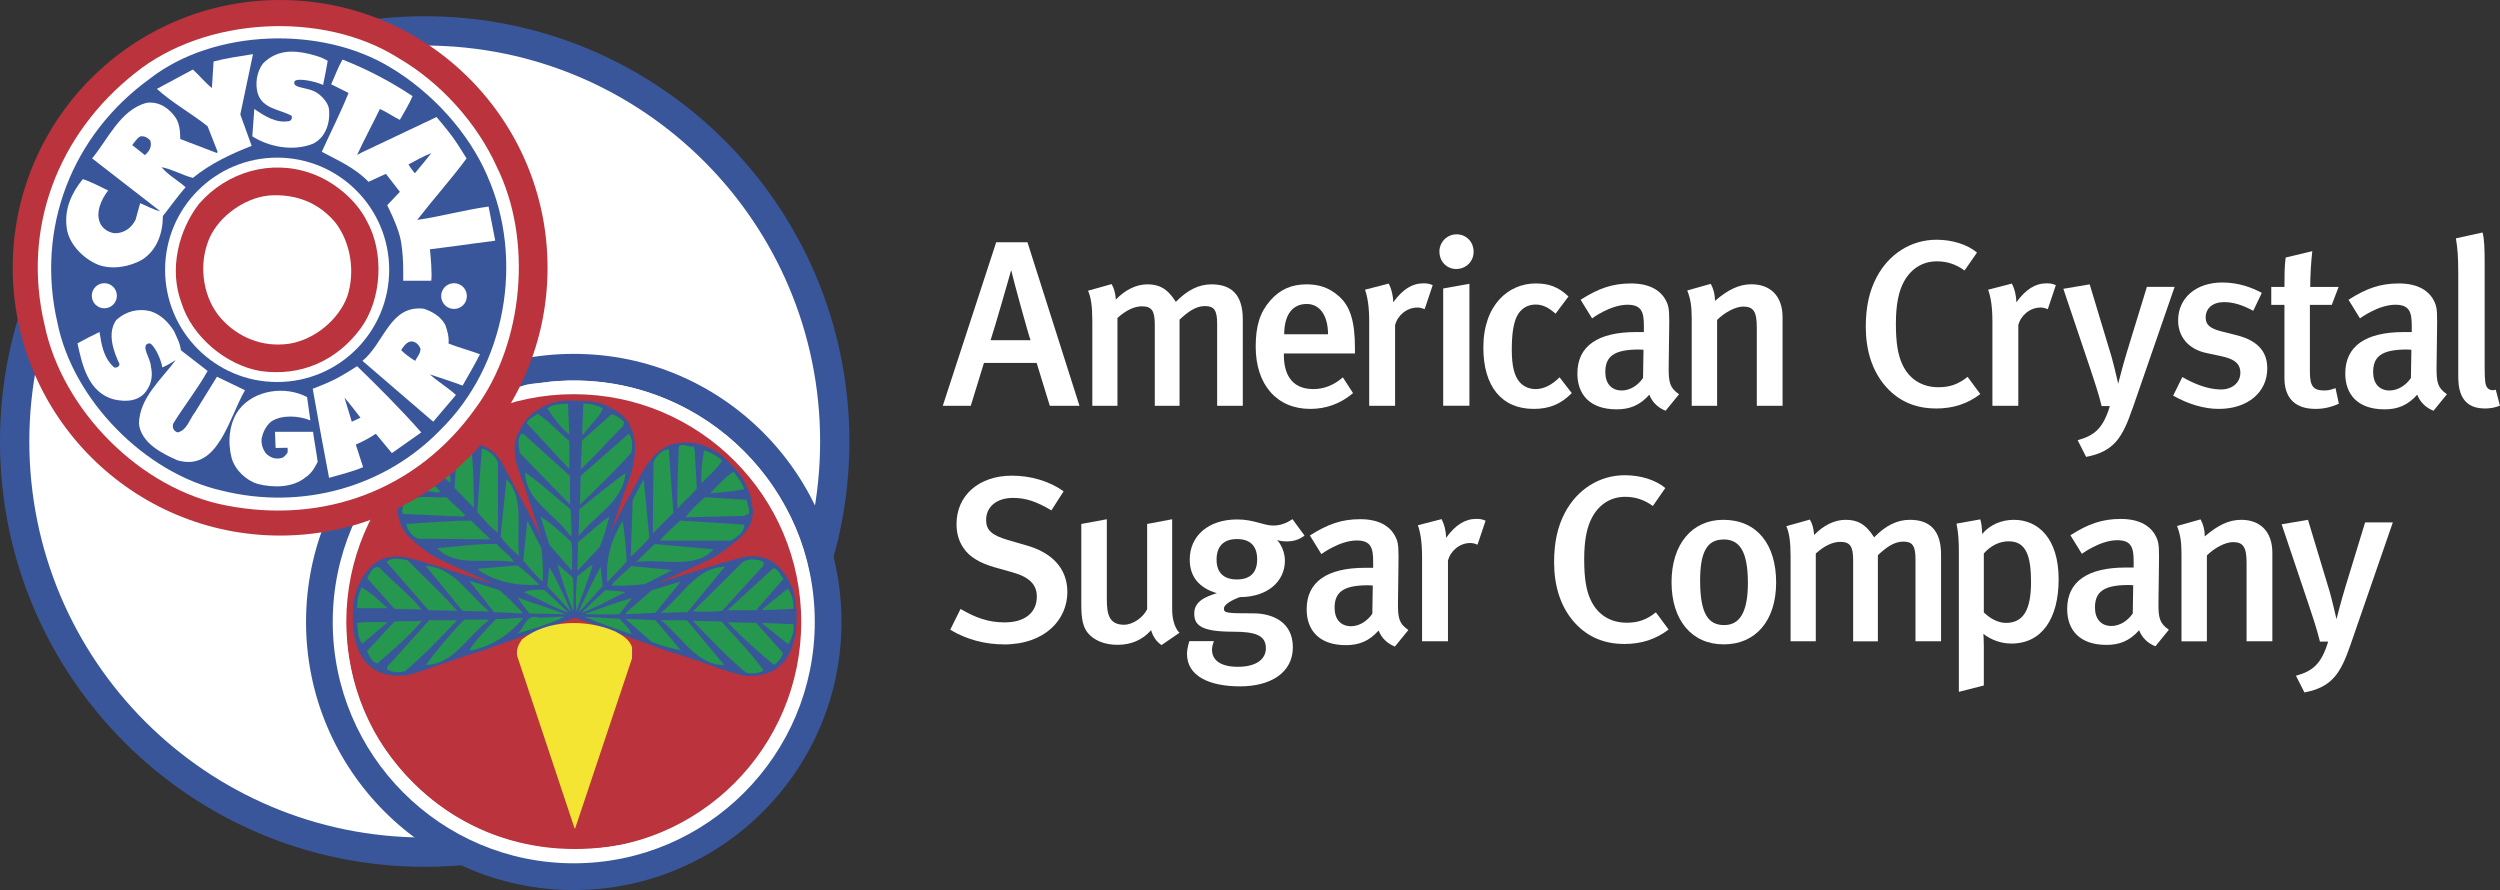 <svg width="191" height="68" viewBox="0 0 191 68" fill="none" xmlns="http://www.w3.org/2000/svg">
<rect x="0" y="0" width="191" height="68" fill="#333333" stroke="none"/>
<g clip-path="url(#clip0_10_424)">
<path d="M78.733 25.993H75.68C75.967 25.165 77.245 20.672 77.245 20.672H77.264C77.357 21.159 78.611 25.72 78.737 25.993H78.733ZM82.471 31.001L78.499 18.511H76.108L72.029 31.001H74.168L75.174 27.726H79.199L80.205 31.001H82.471Z" fill="white"/>
<path d="M92.99 31.002V24.742C92.99 23.691 92.756 23.384 92.052 23.384C91.347 23.384 90.749 23.832 90.117 24.421V31.002H88.226V24.796C88.226 23.744 87.993 23.403 87.239 23.403C86.68 23.403 86.034 23.691 85.373 24.294V31.002H83.453V24.513C83.453 23.389 83.346 22.702 83.127 22.211L84.925 21.705C85.105 21.992 85.212 22.371 85.251 22.883C85.971 22.143 86.811 21.724 87.657 21.724C88.503 21.724 89.169 21.997 89.835 23.063C90.72 22.157 91.59 21.724 92.567 21.724C94.064 21.724 94.949 22.503 94.949 24.387V31.002H92.999H92.99Z" fill="white"/>
<path d="M101.462 25.54H98.113C98.113 24.09 98.72 23.223 99.834 23.223C100.82 23.223 101.462 24.09 101.462 25.54ZM103.518 27.001V26.587C103.518 24.479 103.119 23.379 102.327 22.664C101.554 21.958 100.728 21.724 99.834 21.724C98.686 21.724 97.792 22.104 97.058 22.951C96.27 23.841 95.935 24.883 95.935 26.48C95.935 29.386 97.544 31.24 100.101 31.24C101.321 31.24 102.42 30.841 103.372 30.033L102.595 28.831C101.909 29.42 101.175 29.726 100.329 29.726C98.555 29.726 98.088 28.402 98.088 27.147V27.005H103.513L103.518 27.001Z" fill="white"/>
<path d="M108.851 23.622C108.651 23.549 108.51 23.496 108.292 23.496C107.465 23.496 106.765 24.109 106.585 24.844V31.002H104.607V24.571C104.607 23.423 104.481 22.688 104.286 22.133L106.099 21.666C106.313 22.079 106.44 22.595 106.44 23.096C107.159 22.113 107.878 21.646 108.758 21.646C109.045 21.646 109.225 21.68 109.458 21.787L108.846 23.613L108.851 23.622Z" fill="white"/>
<path d="M109.969 19.236C109.969 18.497 110.547 17.903 111.286 17.903C112.025 17.903 112.584 18.477 112.584 19.236C112.584 19.996 111.991 20.551 111.252 20.551C110.513 20.551 109.974 19.957 109.974 19.236H109.969ZM110.26 31.002V22.04L112.263 21.68V30.997H110.26V31.002Z" fill="white"/>
<path d="M117.177 31.24C114.703 31.24 113.328 29.493 113.328 26.557C113.328 23.247 115.291 21.656 117.318 21.656C118.305 21.656 119.025 21.889 119.832 22.649L118.845 23.968C118.305 23.481 117.839 23.267 117.318 23.267C116.691 23.267 116.166 23.593 115.88 24.187C115.612 24.747 115.5 25.589 115.5 26.723C115.5 27.964 115.7 28.758 116.113 29.205C116.4 29.532 116.832 29.726 117.318 29.726C117.946 29.726 118.558 29.419 119.151 28.826L120.084 30.033C119.258 30.865 118.398 31.24 117.173 31.24H117.177Z" fill="white"/>
<path d="M125.563 26.718L125.529 28.879C125.135 29.454 124.527 29.833 123.9 29.833C123.113 29.833 122.646 29.293 122.646 28.431C122.646 27.278 123.239 26.703 125.208 26.703C125.349 26.703 125.568 26.723 125.568 26.723L125.563 26.718ZM128.28 30.12C127.58 29.634 127.473 29.239 127.488 28.013L127.522 25.404C127.541 24.055 127.541 23.574 127.376 23.174C126.977 22.181 126.024 21.656 124.605 21.656C123.186 21.656 122.116 22.035 120.76 22.902L121.635 24.323C121.635 24.323 123.03 23.282 124.338 23.282C125.412 23.282 125.592 23.836 125.592 24.883V25.37H124.984C122.082 25.37 120.512 26.431 120.512 28.534C120.512 30.116 121.441 31.274 123.516 31.274C124.484 31.274 125.271 30.987 126.01 30.154C126.224 30.734 126.695 31.167 127.254 31.381L128.28 30.12Z" fill="white"/>
<path d="M104.88 44.728L104.846 46.889C104.452 47.464 103.844 47.843 103.217 47.843C102.43 47.843 101.963 47.303 101.963 46.442C101.963 45.288 102.556 44.714 104.525 44.714C104.666 44.714 104.884 44.733 104.884 44.733L104.88 44.728ZM107.597 48.131C106.897 47.644 106.79 47.25 106.805 46.023L106.839 43.414C106.858 42.066 106.858 41.579 106.693 41.185C106.294 40.192 105.341 39.666 103.922 39.666C102.503 39.666 101.433 40.046 100.077 40.912L100.952 42.333C100.952 42.333 102.347 41.292 103.655 41.292C104.729 41.292 104.909 41.847 104.909 42.893V43.38H104.301C101.399 43.38 99.829 44.441 99.829 46.549C99.829 48.131 100.758 49.289 102.833 49.289C103.8 49.289 104.588 49.002 105.327 48.17C105.541 48.749 106.012 49.182 106.571 49.396L107.597 48.136V48.131Z" fill="white"/>
<path d="M134.22 31.002V24.995C134.22 23.764 133.933 23.423 133.179 23.423C132.606 23.423 131.78 23.851 131.187 24.44V31.002H129.247V24.348C129.247 23.403 129.16 22.839 128.907 22.191L130.705 21.685C130.919 22.099 131.026 22.498 131.026 22.985C131.998 22.152 132.839 21.719 133.811 21.719C135.216 21.719 136.188 22.571 136.188 24.241V31.002H134.225H134.22Z" fill="white"/>
<path d="M147.893 31.206C146.241 31.206 144.928 30.573 143.961 29.4C143.028 28.266 142.546 26.757 142.546 24.961C142.546 23.466 142.814 22.23 143.373 21.183C144.306 19.402 146.007 18.316 147.952 18.316C149.157 18.316 150.304 18.677 151.043 19.295L150.091 20.667C149.425 20.181 148.744 19.966 147.971 19.966C146.911 19.966 146.032 20.507 145.492 21.461C145.059 22.215 144.846 23.257 144.846 24.732C144.846 26.207 145.006 27.122 145.332 27.823C145.871 29.011 146.892 29.585 148.098 29.585C148.977 29.585 149.624 29.351 150.324 28.791L151.296 30.106C150.324 30.846 149.23 31.211 147.898 31.211L147.893 31.206Z" fill="white"/>
<path d="M156.463 23.622C156.264 23.549 156.123 23.496 155.904 23.496C155.078 23.496 154.378 24.109 154.198 24.844V31.002H152.22V24.571C152.22 23.423 152.093 22.688 151.894 22.133L153.707 21.666C153.921 22.079 154.047 22.595 154.047 23.096C154.767 22.113 155.486 21.646 156.366 21.646C156.653 21.646 156.833 21.68 157.066 21.787L156.454 23.613L156.463 23.622Z" fill="white"/>
<path d="M162.919 31.216C162.165 33.411 161.519 34.506 159.38 34.906L158.733 33.63C159.973 33.289 160.673 32.769 161.193 31.021H160.566C160.313 29.994 159.973 29.006 159.706 28.198L157.64 22.065L159.652 21.724L161.324 27.263C161.485 27.823 161.83 29.313 161.83 29.313C161.83 29.313 162.17 27.964 162.51 26.85L164.022 21.919H166.141L162.923 31.221L162.919 31.216Z" fill="white"/>
<path d="M169.51 31.24C168.387 31.24 167.192 30.88 166.03 30.228L166.73 28.806C167.532 29.274 168.64 29.756 169.675 29.756C170.546 29.756 171.163 29.235 171.163 28.48C171.163 27.779 170.711 27.424 169.675 27.205L168.572 26.971C167.216 26.684 166.409 25.75 166.409 24.479C166.409 22.771 167.765 21.583 169.782 21.583C171.032 21.583 172.028 21.963 172.801 22.376L172.15 23.744C171.304 23.296 170.633 23.082 169.909 23.082C169.058 23.082 168.514 23.549 168.514 24.25C168.514 24.805 168.82 25.093 169.748 25.326L170.891 25.613C172.733 26.081 173.219 27.083 173.219 28.145C173.219 29.975 171.722 31.24 169.515 31.24H169.51Z" fill="white"/>
<path d="M176.495 21.924H178.668L178.148 23.291H176.476V28.383C176.476 29.512 176.729 29.833 177.589 29.833C177.856 29.833 178.09 29.78 178.435 29.653L178.688 30.841C178.095 31.113 177.521 31.24 176.909 31.24C175.144 31.24 174.532 30.194 174.532 28.899V23.291H173.525V21.924H174.532C174.532 21.15 174.532 20.356 174.624 19.675L176.661 19.188C176.573 19.928 176.5 21.023 176.5 21.924H176.495Z" fill="white"/>
<path d="M184.229 26.718L184.195 28.879C183.801 29.454 183.189 29.833 182.562 29.833C181.774 29.833 181.308 29.293 181.308 28.431C181.308 27.278 181.901 26.703 183.87 26.703C184.01 26.703 184.229 26.723 184.229 26.723V26.718ZM186.946 30.12C186.246 29.634 186.14 29.239 186.154 28.013L186.188 25.404C186.208 24.055 186.208 23.574 186.042 23.174C185.644 22.181 184.691 21.656 183.272 21.656C181.852 21.656 180.783 22.035 179.427 22.902L180.302 24.323C180.302 24.323 181.697 23.282 183.004 23.282C184.079 23.282 184.258 23.836 184.258 24.883V25.37H183.651C180.749 25.37 179.179 26.431 179.179 28.534C179.179 30.116 180.107 31.274 182.183 31.274C183.15 31.274 183.938 30.987 184.676 30.154C184.895 30.734 185.362 31.167 185.921 31.381L186.946 30.12Z" fill="white"/>
<path d="M189.814 31.206C187.811 31.206 187.811 29.4 187.811 28.626V20.872C187.811 19.631 187.758 18.964 187.631 18.209L189.668 17.762C189.814 18.322 189.828 19.076 189.828 20.264V27.984C189.828 29.205 189.882 29.405 190.028 29.619C190.135 29.78 190.441 29.872 190.674 29.765L190.995 30.992C190.635 31.138 190.256 31.211 189.809 31.211L189.814 31.206Z" fill="white"/>
<path d="M76.681 49.231C75.252 49.231 73.818 48.851 72.598 48.111L73.386 46.524C74.494 47.172 75.481 47.551 76.749 47.551C78.29 47.551 79.214 46.816 79.214 45.575C79.214 44.66 78.635 44.081 77.347 43.725L76.006 43.346C74.868 43.02 74.061 42.557 73.6 41.851C73.259 41.35 73.079 40.756 73.079 40.036C73.079 37.84 74.8 36.341 77.313 36.341C78.747 36.341 80.167 36.755 81.26 37.534L80.327 38.994C79.18 38.313 78.383 38.04 77.386 38.04C76.156 38.04 75.34 38.707 75.34 39.729C75.34 40.503 75.772 40.897 77.007 41.258L78.494 41.691C80.293 42.212 81.547 43.365 81.547 45.234C81.547 47.303 79.88 49.236 76.681 49.236V49.231Z" fill="white"/>
<path d="M88.736 49.284C88.338 48.997 88.104 48.671 87.944 48.145C87.278 48.904 86.408 49.264 85.377 49.264C84.347 49.264 83.564 48.904 83.117 48.364C82.757 47.931 82.611 47.337 82.611 46.203V40.031L84.561 39.67V45.77C84.561 46.904 84.721 47.731 85.878 47.731C86.539 47.731 87.336 47.191 87.642 46.543V40.031L89.553 39.67V46.524C89.553 47.892 90.112 48.344 90.112 48.344L88.741 49.284H88.736Z" fill="white"/>
<path d="M94.496 41.184C95.532 41.184 96.047 41.72 96.047 42.737C96.047 43.754 95.512 44.27 94.496 44.27C93.534 44.27 92.946 43.788 92.946 42.757C92.946 41.724 93.5 41.184 94.496 41.184ZM98.73 39.67C98.278 39.987 97.787 40.152 97.267 40.152C96.528 40.152 95.799 39.685 94.516 39.685C92.353 39.685 90.895 40.912 90.895 42.757C90.895 44.041 91.599 44.918 92.965 45.317C91.993 45.623 91.24 45.984 91.24 46.879C91.24 47.775 91.779 48.262 94.215 48.262C95.892 48.262 96.713 48.529 96.713 49.522C96.713 50.369 95.965 50.944 94.574 50.944C93.31 50.944 92.596 50.476 92.596 49.63C92.596 49.342 92.742 48.982 92.742 48.982H90.865C90.865 48.982 90.686 49.522 90.686 49.951C90.686 51.659 92.397 52.438 94.74 52.438C97.082 52.438 98.774 51.392 98.774 49.449C98.774 47.507 97.204 46.86 95.755 46.86C93.631 46.86 93.51 46.826 93.51 46.48C93.51 46.193 94.079 45.852 94.725 45.619C96.849 45.619 98.166 44.411 98.166 42.844C98.166 41.866 97.573 41.257 97.573 41.257C97.573 41.257 97.846 41.364 98.278 41.364C98.813 41.364 99.236 41.243 99.668 40.921L98.75 39.67H98.73Z" fill="white"/>
<path d="M112.89 41.613C112.691 41.54 112.55 41.486 112.331 41.486C111.505 41.486 110.805 42.1 110.625 42.835V48.992H108.646V42.567C108.646 41.413 108.52 40.683 108.326 40.128L110.139 39.661C110.353 40.075 110.479 40.591 110.479 41.092C111.198 40.109 111.918 39.642 112.798 39.642C113.085 39.642 113.264 39.676 113.498 39.783L112.885 41.608L112.89 41.613Z" fill="white"/>
<path d="M124.08 49.197C122.427 49.197 121.115 48.564 120.147 47.391C119.214 46.257 118.733 44.748 118.733 42.951C118.733 41.457 119 40.221 119.559 39.174C120.493 37.393 122.194 36.307 124.138 36.307C125.344 36.307 126.491 36.667 127.23 37.285L126.277 38.658C125.611 38.171 124.931 37.957 124.158 37.957C123.098 37.957 122.218 38.498 121.679 39.452C121.246 40.206 121.032 41.248 121.032 42.723C121.032 44.197 121.193 45.113 121.518 45.813C122.058 47.001 123.083 47.576 124.284 47.576C125.164 47.576 125.81 47.342 126.51 46.782L127.483 48.096C126.51 48.836 125.417 49.201 124.085 49.201L124.08 49.197Z" fill="white"/>
<path d="M131.677 41.214C132.825 41.214 133.539 41.983 133.539 44.538C133.539 46.806 132.893 47.756 131.731 47.756C130.569 47.756 129.889 46.986 129.889 44.363C129.889 42.163 130.423 41.218 131.677 41.218V41.214ZM131.658 39.714C129.262 39.714 127.706 41.588 127.706 44.48C127.706 47.371 129.242 49.23 131.692 49.23C134.142 49.23 135.697 47.41 135.697 44.499C135.697 41.588 134.234 39.714 131.658 39.714Z" fill="white"/>
<path d="M146.343 48.997V42.737C146.343 41.681 146.11 41.379 145.405 41.379C144.7 41.379 144.102 41.827 143.47 42.416V48.997H141.58V42.791C141.58 41.739 141.346 41.398 140.593 41.398C140.034 41.398 139.387 41.686 138.726 42.289V48.992H136.801V42.503C136.801 41.379 136.694 40.693 136.476 40.201L138.274 39.695C138.454 39.982 138.561 40.362 138.6 40.873C139.319 40.133 140.16 39.714 141.006 39.714C141.852 39.714 142.518 39.987 143.184 41.053C144.068 40.148 144.938 39.714 145.915 39.714C147.413 39.714 148.297 40.493 148.297 42.377V48.992H146.348L146.343 48.997Z" fill="white"/>
<path d="M153.484 41.359C154.777 41.359 155.171 42.45 155.171 44.465C155.171 46.607 154.578 47.59 153.251 47.59C152.658 47.59 152.03 47.249 151.564 46.787V42.284C152.103 41.676 152.764 41.355 153.484 41.355V41.359ZM157.28 44.256C157.28 41.106 155.691 39.714 153.863 39.714C152.91 39.714 152.016 40.094 151.437 40.8C151.418 40.24 151.384 39.987 151.292 39.68L149.479 40.006C149.605 40.673 149.658 41.145 149.658 42.275V52.857L151.564 52.37V49.328C151.564 48.822 151.53 48.427 151.53 48.427C152.157 48.914 152.91 49.167 153.683 49.167C155.992 49.167 157.28 47.259 157.28 44.261V44.256Z" fill="white"/>
<path d="M162.977 44.709L162.943 46.87C162.55 47.444 161.942 47.824 161.31 47.824C160.523 47.824 160.056 47.284 160.056 46.422C160.056 45.269 160.649 44.694 162.618 44.694C162.759 44.694 162.977 44.714 162.977 44.714V44.709ZM165.699 48.111C164.999 47.624 164.892 47.23 164.907 46.004L164.941 43.395C164.961 42.046 164.961 41.559 164.795 41.165C164.397 40.172 163.444 39.647 162.025 39.647C160.605 39.647 159.536 40.026 158.18 40.893L159.055 42.314C159.055 42.314 160.45 41.272 161.757 41.272C162.831 41.272 163.011 41.832 163.011 42.874V43.36H162.404C159.502 43.36 157.932 44.422 157.932 46.529C157.932 48.111 158.86 49.27 160.936 49.27C161.903 49.27 162.69 48.983 163.429 48.15C163.648 48.729 164.115 49.163 164.674 49.377L165.699 48.116V48.111Z" fill="white"/>
<path d="M171.639 48.997V42.99C171.639 41.759 171.352 41.418 170.599 41.418C170.025 41.418 169.199 41.846 168.606 42.435V48.997H166.666V42.343C166.666 41.398 166.579 40.834 166.326 40.186L168.125 39.68C168.339 40.094 168.446 40.493 168.446 40.98C169.418 40.148 170.259 39.714 171.231 39.714C172.636 39.714 173.608 40.566 173.608 42.236V48.992H171.644L171.639 48.997Z" fill="white"/>
<path d="M179.596 49.211C178.843 51.406 178.196 52.502 176.058 52.901L175.411 51.625C176.651 51.285 177.351 50.764 177.871 49.016H177.244C176.991 47.989 176.651 47.001 176.383 46.193L174.317 40.055L176.33 39.714L178.002 45.254C178.162 45.809 178.508 47.303 178.508 47.303C178.508 47.303 178.848 45.955 179.188 44.84L180.695 39.909H182.814L179.596 49.211Z" fill="white"/>
<path d="M0 33.732C0 15.786 14.529 1.241 32.447 1.241C50.364 1.241 64.893 15.79 64.893 33.732C64.893 51.674 50.364 66.223 32.447 66.223C14.529 66.223 0 51.679 0 33.732Z" fill="#3A569B"/>
<path d="M2.241 33.732C2.241 17.027 15.764 3.48 32.447 3.48C49.129 3.48 62.657 17.022 62.657 33.732C62.657 50.443 49.134 63.984 32.447 63.984C15.759 63.984 2.241 50.443 2.241 33.732Z" fill="white"/>
<path d="M23.381 47.517C23.381 36.205 32.539 27.035 43.836 27.035C55.132 27.035 64.29 36.205 64.29 47.517C64.29 58.83 55.132 68 43.836 68C32.539 68 23.381 58.83 23.381 47.517Z" fill="#3A569B"/>
<path d="M25.422 47.517C25.422 37.334 33.666 29.079 43.836 29.079C54.005 29.079 62.249 37.334 62.249 47.517C62.249 57.7 54.005 65.956 43.836 65.956C33.666 65.956 25.422 57.7 25.422 47.517Z" fill="white"/>
<path d="M26.458 47.517C26.458 37.909 34.24 30.116 43.836 30.116C53.431 30.116 61.214 37.909 61.214 47.517C61.214 57.126 53.431 64.919 43.836 64.919C34.24 64.919 26.458 57.126 26.458 47.517Z" fill="#BA333D"/>
<path d="M42.018 29.157C41.051 29.41 39.417 29.055 39.213 30.384C44.973 28.904 51.045 30.233 55.327 34.01C60.324 38.298 62.57 44.782 61.039 51.523C59.712 57.905 53.543 63.575 47.17 64.593C40.132 65.766 33.608 63.113 29.53 57.394C25.962 52.546 25.452 45.191 28.052 39.729L27.134 40.036C25.758 43.302 25.194 47.386 26.011 51.066C27.182 57.243 32.233 62.86 38.197 64.749C45.435 67.046 53.188 64.695 57.928 59.131C62.618 53.874 63.484 45.191 60.173 39.067C56.708 32.379 49.567 28.398 42.023 29.162L42.018 29.157Z" fill="white"/>
<path d="M43.967 46.962L51.054 49.518C53.198 50.131 56.202 51.358 56.97 51.406C57.961 51.474 58.914 51.304 59.672 50.486C60.334 49.771 60.693 48.495 60.64 47.065C60.688 45.585 60.183 44.207 59.211 43.336C58.623 42.805 58.063 42.723 57.271 42.723C56.761 42.723 55.434 43.18 54.16 43.54L46.665 45.94L53.752 42.723C54.569 42.353 55.006 42.075 55.691 41.496C56.197 41.068 56.552 40.853 56.863 40.269C57.096 39.831 57.174 39.539 57.218 39.043C57.295 38.206 57.091 37.699 56.707 36.95C56.411 36.37 56.143 36.088 55.687 35.621C55.127 35.051 54.787 34.711 54.053 34.394C53.382 34.107 52.945 33.98 52.216 34.039C51.569 34.087 51.229 34.131 50.636 34.55C50.126 34.905 49.591 35.592 49.207 36.288C47.627 39.145 46.762 40.931 45.279 43.944" stroke="#3A569B" stroke-width="0.42" stroke-miterlimit="3.86"/>
<path d="M45.347 43.798L47.69 37.057C47.924 36.502 48.031 36.166 48.147 35.577C48.249 35.085 48.303 34.803 48.298 34.302C48.298 33.902 48.298 33.669 48.196 33.279C48.074 32.812 47.841 32.359 47.661 32.155C47.34 31.79 47.02 31.59 46.538 31.337C46.188 31.152 46.028 31.055 45.595 30.953C45.07 30.831 44.662 30.836 44.064 30.826C43.529 30.816 43.213 30.768 42.688 30.875C42.188 30.977 41.911 31.089 41.464 31.332C41.123 31.517 40.929 31.629 40.647 31.892C40.36 32.165 40.229 32.364 40.034 32.71C39.694 33.309 39.49 33.708 39.524 34.394C39.573 35.363 39.855 35.976 40.185 36.896L42.533 43.944C41.055 40.931 40.185 39.145 38.605 36.288C38.221 35.592 37.915 34.856 37.254 34.477C36.627 34.117 36.262 34.073 35.596 34.044C34.867 34.014 34.43 34.112 33.759 34.399C33.03 34.715 32.685 35.056 32.126 35.626C31.669 36.093 31.401 36.37 31.105 36.954C30.721 37.704 30.517 38.21 30.595 39.047C30.638 39.544 30.716 39.836 30.949 40.274C31.26 40.858 31.62 41.072 32.121 41.501C32.801 42.08 33.244 42.357 34.06 42.727L41.148 45.945L33.652 43.545C32.378 43.19 31.051 42.727 30.541 42.727C29.749 42.727 29.195 42.81 28.602 43.341C27.634 44.207 27.124 45.59 27.172 47.069C27.124 48.5 27.479 49.776 28.14 50.491C28.898 51.309 29.851 51.474 30.842 51.411C31.605 51.358 34.614 50.136 36.758 49.523L43.947 46.967L51.035 49.523C53.178 50.136 56.182 51.362 56.95 51.411C57.942 51.479 58.895 51.309 59.653 50.491C60.314 49.776 60.674 48.5 60.62 47.069C60.669 45.59 60.163 44.212 59.191 43.341C58.603 42.81 58.044 42.727 57.252 42.727C56.741 42.727 55.414 43.185 54.141 43.545L46.645 45.945L53.732 42.727C54.535 42.338 54.972 42.06 55.672 41.501C56.216 41.063 56.581 40.844 56.965 40.264C57.179 39.943 57.286 39.607 57.315 39.106C57.33 38.833 57.106 37.728 56.693 36.959C56.382 36.385 56.129 36.098 55.672 35.63C55.113 35.061 54.773 34.72 54.039 34.404C53.368 34.117 52.93 33.99 52.201 34.048C51.555 34.097 51.215 34.141 50.621 34.559C50.111 34.915 49.576 35.601 49.192 36.297C47.612 39.154 46.796 40.79 45.318 43.803L45.347 43.798Z" fill="#3A569B" stroke="#3A569B" stroke-width="0.42" stroke-miterlimit="3.86"/>
<path d="M43.495 33.187C42.834 32.676 42.27 31.912 41.813 31.196C42.27 30.841 42.834 30.89 43.393 30.841L43.495 33.192V33.187Z" fill="#25974F"/>
<path d="M34.42 36.867C34.269 36.818 34.114 36.663 34.012 36.512L34.318 36.205C34.42 36.41 34.42 36.663 34.42 36.867Z" fill="#25974F"/>
<path d="M33.657 37.578C33.302 37.68 32.996 37.529 32.636 37.529C32.685 37.271 32.991 37.271 33.093 37.12C33.346 37.169 33.502 37.427 33.652 37.578H33.657Z" fill="#25974F"/>
<path d="M43.753 44.115C43.855 44.933 43.802 45.901 43.802 46.719C43.345 45.546 42.936 44.319 42.577 43.093L43.748 44.115H43.753Z" fill="#25974F"/>
<path d="M46.047 44.777C45.435 45.39 44.876 46.154 44.21 46.767C44.72 45.594 45.279 44.416 45.892 43.297L46.042 44.777H46.047Z" fill="#25974F"/>
<path d="M43.447 46.821C42.276 46.412 41.153 45.75 40.03 45.239C40.487 45.035 41.099 45.035 41.61 45.083L43.447 46.821Z" fill="#25974F"/>
<path d="M43.189 46.923L40.438 46.87L39.519 45.643C40.744 46.101 41.964 46.461 43.189 46.918V46.923Z" fill="#25974F"/>
<path d="M43.14 47.128C42.018 47.639 40.744 48.048 39.519 48.403C40.078 47.995 40.18 46.87 41.152 47.177C41.813 47.23 42.426 47.075 43.14 47.128Z" fill="#25974F"/>
<path d="M46.048 31.196C45.795 31.912 45.027 32.525 44.57 33.187H44.468L44.57 30.836C45.08 30.836 45.591 30.938 46.048 31.191V31.196Z" fill="#25974F"/>
<path d="M43.496 33.698V35.845L40.234 32.321C40.385 31.965 40.793 31.863 41.05 31.605C41.916 32.116 42.684 33.036 43.496 33.698Z" fill="#25974F"/>
<path d="M47.676 32.218L47.627 32.525C46.558 33.596 45.484 34.823 44.366 35.845L44.468 33.65L46.714 31.659C47.068 31.707 47.375 31.965 47.681 32.218H47.676Z" fill="#25974F"/>
<path d="M43.549 36.356V38.551L39.723 34.618C39.621 34.161 39.519 33.494 39.825 33.139H39.976L43.544 36.356H43.549Z" fill="#25974F"/>
<path d="M48.24 34.57C47.015 35.947 45.639 37.276 44.312 38.551L44.361 36.356L48.031 33.139C48.337 33.445 48.337 34.107 48.235 34.57H48.24Z" fill="#25974F"/>
<path d="M53.081 34.414L53.237 37.324C52.829 37.836 52.167 38.395 51.759 38.858C51.706 37.427 51.808 35.694 51.861 34.112C52.216 33.805 52.576 34.214 52.984 34.112L53.086 34.419L53.081 34.414Z" fill="#25974F"/>
<path d="M38.042 35.334V40.693C37.327 40.182 37.074 39.773 36.462 39.111L36.817 34.263C37.376 34.414 37.838 34.822 38.042 35.334Z" fill="#25974F"/>
<path d="M51.453 39.164L49.873 40.746L49.922 35.334C50.072 34.876 50.583 34.365 51.093 34.312L51.448 39.164H51.453Z" fill="#25974F"/>
<path d="M55.172 35.178C54.817 35.791 54.102 36.404 53.592 36.916C53.543 36.098 53.64 35.231 53.796 34.414C54.306 34.565 54.763 34.822 55.172 35.178Z" fill="#25974F"/>
<path d="M36.204 38.804L34.727 37.271L34.829 35.737L36.054 34.565C36.156 35.995 36.204 37.319 36.204 38.804Z" fill="#25974F"/>
<path d="M56.853 37.378C56.037 37.529 55.118 37.631 54.253 37.685C54.812 37.125 55.424 36.41 56.037 36.049C56.392 36.458 56.698 36.916 56.853 37.378Z" fill="#25974F"/>
<path d="M43.598 38.907C43.598 39.569 43.7 40.236 43.646 40.951L43.544 40.903C42.373 39.267 40.127 38.196 40.127 36.103C41.352 36.921 42.421 37.992 43.593 38.912L43.598 38.907Z" fill="#25974F"/>
<path d="M47.778 36.151C47.627 38.298 45.435 39.369 44.21 40.951L44.259 38.906C45.43 37.986 46.553 37.018 47.778 36.151Z" fill="#25974F"/>
<path d="M39.67 42.479C39.159 42.07 38.649 41.559 38.241 40.999L38.698 36.609C40.127 38.089 39.412 40.488 39.665 42.479H39.67Z" fill="#25974F"/>
<path d="M49.615 41.102C49.158 41.613 48.648 42.124 48.186 42.533L48.337 38.191L49.153 36.658L49.202 36.809L49.61 41.097L49.615 41.102Z" fill="#25974F"/>
<path d="M35.543 39.369L35.392 39.471L30.804 39.267C30.599 39.062 30.804 38.809 30.804 38.605C31.567 37.636 33.049 38.093 34.119 37.991C34.629 38.551 35.038 38.809 35.548 39.369H35.543Z" fill="#25974F"/>
<path d="M57.057 38.191C57.057 38.6 57.31 38.853 57.208 39.262L56.8 39.417L52.362 39.52C52.77 39.008 53.329 38.395 53.893 37.986L57.053 38.191H57.057Z" fill="#25974F"/>
<path d="M43.651 41.408C43.753 42.071 43.7 42.888 43.7 43.604L41.964 41.613L41.303 39.466C42.12 39.977 42.883 40.693 43.651 41.408Z" fill="#25974F"/>
<path d="M46.558 39.471C46.354 40.187 46.15 41.053 45.795 41.822L44.113 43.609L44.161 41.413C44.978 40.8 45.741 39.982 46.558 39.471Z" fill="#25974F"/>
<path d="M37.478 41.204L31.922 41.155C31.465 40.951 31.105 40.493 31.057 40.031C32.69 39.929 34.372 39.778 36 39.778L37.478 41.209V41.204Z" fill="#25974F"/>
<path d="M41.357 41.871C41.459 42.689 41.507 43.609 41.459 44.426C41.002 44.071 40.438 43.355 39.981 42.844L40.287 39.783L41.357 41.876V41.871Z" fill="#25974F"/>
<path d="M56.853 40.08C56.902 40.639 56.294 41.048 55.833 41.306H50.427C50.836 40.746 51.497 40.235 51.958 39.773L56.853 40.08Z" fill="#25974F"/>
<path d="M47.88 42.888C47.423 43.448 46.859 43.959 46.402 44.47C46.252 42.733 46.709 41.151 47.574 39.827C47.725 40.795 47.827 41.871 47.88 42.888Z" fill="#25974F"/>
<path d="M39.267 42.942C37.327 42.586 34.78 43.399 33.404 41.871C34.935 41.769 36.413 41.516 37.944 41.564C38.401 42.124 38.912 42.328 39.271 42.942H39.267Z" fill="#25974F"/>
<path d="M54.511 41.973C53.081 43.555 50.481 42.635 48.595 42.942L50.024 41.565L54.511 41.973Z" fill="#25974F"/>
<path d="M31.105 42.786C32.379 44.061 33.754 45.342 34.931 46.666L32.739 46.612L29.525 42.937C29.934 42.528 30.595 42.733 31.105 42.786Z" fill="#25974F"/>
<path d="M58.336 42.941V43.195L55.176 46.665C54.462 46.767 53.645 46.719 52.931 46.719L56.805 42.888C57.262 42.684 57.874 42.684 58.336 42.937V42.941Z" fill="#25974F"/>
<path d="M45.28 43.146C44.973 44.319 44.414 45.497 44.055 46.719C43.953 45.852 44.006 44.879 44.103 44.012C44.512 43.759 44.866 43.35 45.275 43.146H45.28Z" fill="#25974F"/>
<path d="M41.201 44.675C39.519 44.777 37.886 44.47 36.559 43.55V43.448L39.514 43.195C40.127 43.604 40.637 44.115 41.196 44.675H41.201Z" fill="#25974F"/>
<path d="M37.376 46.719L35.334 46.666L32.529 43.244H32.578C34.62 43.346 35.84 45.439 37.371 46.714L37.376 46.719Z" fill="#25974F"/>
<path d="M49.256 44.626C48.439 44.728 47.52 44.777 46.709 44.728C47.063 44.266 47.729 43.706 48.24 43.248L51.351 43.555L49.261 44.626H49.256Z" fill="#25974F"/>
<path d="M28.966 43.351C30.035 44.475 31.26 45.395 32.228 46.568L30.138 46.52L28.047 44.168C28.252 43.862 28.456 43.2 28.966 43.351Z" fill="#25974F"/>
<path d="M43.651 46.772L41.813 44.782L41.964 43.302C42.577 44.373 43.136 45.599 43.646 46.772H43.651Z" fill="#25974F"/>
<path d="M52.522 46.772L50.48 46.821C52.114 45.546 53.183 43.35 55.375 43.297L52.522 46.767V46.772Z" fill="#25974F"/>
<path d="M59.862 44.217L57.772 46.617H55.58L59.099 43.399C59.507 43.502 59.609 43.959 59.862 44.217Z" fill="#25974F"/>
<path d="M38.144 45.084C38.756 45.595 39.471 46.31 39.981 46.87L37.735 46.768L35.849 44.368L38.144 45.084Z" fill="#25974F"/>
<path d="M50.072 46.821L47.827 46.923L47.875 46.772L49.815 45.088C50.529 44.884 51.292 44.631 52.007 44.426L50.068 46.826L50.072 46.821Z" fill="#25974F"/>
<path d="M29.627 46.466H27.279C27.279 45.906 27.381 45.341 27.634 44.884C28.397 45.293 29.01 45.955 29.622 46.466H29.627Z" fill="#25974F"/>
<path d="M60.63 46.515L58.282 46.617V46.515L60.168 44.981C60.523 45.337 60.625 45.95 60.625 46.515H60.63Z" fill="#25974F"/>
<path d="M47.778 45.239C46.655 45.75 45.586 46.412 44.414 46.821L46.252 45.084C46.762 45.137 47.321 45.137 47.783 45.239H47.778Z" fill="#25974F"/>
<path d="M47.321 46.923C46.456 46.972 45.483 46.923 44.618 46.923C45.843 46.514 47.068 46.003 48.288 45.697L47.321 46.923Z" fill="#25974F"/>
<path d="M47.37 47.279C47.622 47.688 48.133 47.994 48.235 48.452C47.063 48.043 45.839 47.634 44.667 47.123L47.37 47.274V47.279Z" fill="#25974F"/>
<path d="M39.976 47.23C38.955 48.457 37.58 49.377 36 49.683H35.849C36.408 48.817 37.225 47.999 37.891 47.284C38.605 47.337 39.266 47.181 39.981 47.235L39.976 47.23Z" fill="#25974F"/>
<path d="M52.012 49.678C51.248 49.523 50.48 49.323 49.766 49.017L47.778 47.279L50.072 47.381L52.012 49.678Z" fill="#25974F"/>
<path d="M37.274 47.435C35.694 48.661 34.624 50.754 32.529 50.803C33.395 49.63 34.469 48.35 35.485 47.333H37.322L37.274 47.435Z" fill="#25974F"/>
<path d="M34.931 47.381C33.759 48.608 32.33 50.136 30.954 51.26C30.546 51.416 29.987 51.362 29.579 51.158V50.954L32.792 47.381H34.935H34.931Z" fill="#25974F"/>
<path d="M55.327 50.803C53.237 50.851 52.065 48.608 50.485 47.381H52.474L55.327 50.803Z" fill="#25974F"/>
<path d="M32.228 47.435C31.26 48.608 29.933 49.732 28.811 50.701C28.402 50.55 28.198 50.141 28.047 49.732L30.138 47.483C30.75 47.43 31.567 47.483 32.228 47.43V47.435Z" fill="#25974F"/>
<path d="M55.123 47.483C56.246 48.758 57.369 49.883 58.336 51.212C57.981 51.465 57.369 51.518 56.96 51.363C55.381 50.034 54.156 48.705 52.931 47.43L55.123 47.483Z" fill="#25974F"/>
<path d="M27.688 49.172C27.279 48.763 27.381 48.101 27.279 47.59C28.043 47.488 28.859 47.536 29.627 47.536L27.688 49.172Z" fill="#25974F"/>
<path d="M59.813 49.883C59.765 50.238 59.405 50.598 59.152 50.803C57.879 49.781 56.707 48.71 55.584 47.537L57.777 47.59L59.818 49.888L59.813 49.883Z" fill="#25974F"/>
<path d="M60.63 47.688C60.679 48.199 60.528 48.759 60.222 49.221L58.234 47.639L58.282 47.59L60.63 47.693V47.688Z" fill="#25974F"/>
<path d="M0.972 20.458C0.972 9.161 10.116 0 21.403 0C32.69 0 41.833 9.161 41.833 20.458C41.833 31.756 32.685 40.917 21.403 40.917C10.12 40.917 0.972 31.756 0.972 20.458Z" fill="#BA333D"/>
<path d="M37.94 12.719C40.73 18.302 40.006 26.212 36.34 31.177C31.902 37.432 24.723 40.07 17.291 38.619C10.733 37.378 4.744 31.328 3.403 24.815C1.648 17.421 4.433 10.236 10.32 5.583C15.638 1.29 24.674 0.774 30.454 4.444C33.657 6.303 36.443 9.409 37.94 12.714V12.719Z" fill="white"/>
<path d="M37.225 13.43C40.078 19.811 38.654 27.93 33.657 32.832C29.423 37.222 23.051 39.009 16.931 37.48C11.069 36.151 5.561 30.534 4.39 24.664C2.708 17.416 5.512 10.314 11.428 6.026C16.323 2.195 24.582 1.942 29.837 5.16C32.996 7.048 35.801 10.115 37.23 13.43H37.225Z" fill="#3A569B"/>
<path d="M25.038 4.649C24.936 5.199 24.81 5.914 24.684 6.489C24.023 6.182 22.584 5.914 22.491 6.245C22.341 6.781 23.561 6.63 24.251 7.112C24.635 7.384 25.107 7.881 25.145 8.411C25.223 9.482 24.839 10.519 23.921 10.977C22.389 11.59 20.557 11.23 19.278 10.417L19.429 8.324C20.246 8.884 21.111 9.448 22.132 9.244C22.282 9.142 22.336 9.054 22.282 8.849C21.364 8.338 20.037 8.329 19.682 7.102C19.478 6.338 19.633 5.466 20.09 4.853C20.955 3.987 21.976 3.821 23.148 4.021C23.721 4.123 24.577 4.342 25.034 4.649H25.038Z" fill="white"/>
<path d="M19.327 4.137C18.36 4.288 17.285 4.444 16.318 4.697C16.269 5.359 16.24 6.065 16.192 6.727C15.681 6.318 15.297 5.831 14.738 5.31L11.987 6.79C13.158 7.861 14.588 8.63 15.861 9.647L16.624 11.589L16.576 11.692L13.771 10.621C13.771 10.061 13.722 9.448 13.416 8.985C12.959 8.323 12.191 7.71 11.17 7.861C9.182 8.421 8.263 10.616 7.039 12.101L12.24 16.136C11.729 16.034 11.219 15.727 10.709 15.523L10.354 16.798C10.047 17.411 9.488 17.82 8.774 17.82C8.366 17.771 7.957 17.567 7.704 17.158C7.248 16.34 7.704 15.269 8.263 14.554C7.602 14.247 6.99 13.892 6.324 13.687C5.459 14.758 4.895 15.985 5.099 17.416C5.25 18.643 6.373 19.767 7.495 20.224C8.565 20.633 9.892 20.375 10.811 19.869C11.982 19.154 12.444 17.825 12.444 16.501C12.726 16.18 13.489 15.084 14.179 14.306C13.62 13.794 12.852 13.386 12.342 12.772C13.158 12.923 13.922 13.386 14.738 13.59C16.114 12.466 17.694 11.75 19.225 11.142L18.36 8.742L19.327 4.147V4.137Z" fill="white"/>
<mask id="mask0_10_424" style="mask-type:luminance" maskUnits="userSpaceOnUse" x="5" y="4" width="15" height="17">
<path d="M19.327 4.137C18.36 4.288 17.285 4.444 16.318 4.697C16.269 5.359 16.24 6.065 16.192 6.727C15.681 6.318 15.297 5.831 14.738 5.31L11.987 6.79C13.158 7.861 14.588 8.63 15.861 9.647L16.624 11.589L16.576 11.692L13.771 10.621C13.771 10.061 13.722 9.448 13.416 8.985C12.959 8.323 12.191 7.71 11.17 7.861C9.182 8.421 8.263 10.616 7.039 12.101L12.24 16.136C11.729 16.034 11.219 15.727 10.709 15.523L10.354 16.798C10.047 17.411 9.488 17.82 8.774 17.82C8.366 17.771 7.957 17.567 7.704 17.158C7.248 16.34 7.704 15.269 8.263 14.554C7.602 14.247 6.99 13.892 6.324 13.687C5.459 14.758 4.895 15.985 5.099 17.416C5.25 18.643 6.373 19.767 7.495 20.224C8.565 20.633 9.892 20.375 10.811 19.869C11.982 19.154 12.444 17.825 12.444 16.501C12.726 16.18 13.489 15.084 14.179 14.306C13.62 13.794 12.852 13.386 12.342 12.772C13.158 12.923 13.922 13.386 14.738 13.59C16.114 12.466 17.694 11.75 19.225 11.142L18.36 8.742L19.327 4.147V4.137Z" fill="white"/>
</mask>
<g mask="url(#mask0_10_424)">
<path d="M11.068 11.848L10.101 11.083C10.252 10.893 10.456 10.572 10.713 10.421C11.068 10.373 11.273 10.524 11.477 10.728C11.627 11.185 11.428 11.546 11.068 11.852V11.848Z" fill="#3A569B"/>
</g>
<path d="M32.84 19.047C34.522 18.843 36.204 18.589 37.837 18.385L37.327 15.781C35.489 16.034 33.657 16.545 31.873 16.803C33.098 15.221 34.474 13.688 35.645 12.106C35.645 12.106 35.023 11.079 34.576 10.46C34.128 9.847 33.351 8.942 33.351 8.942L27.639 11.648L27.284 11.838C27.795 10.714 28.509 9.399 29.02 8.329C29.554 8.548 30.089 8.952 30.551 9.156C30.857 8.596 31.265 7.959 31.518 7.345C29.836 6.221 27.999 5.267 26.166 4.551C25.811 5.165 25.578 5.841 25.301 6.44L26.628 7.102C26.015 8.635 25.252 10.115 24.586 11.595C25.811 12.257 27.134 12.821 28.154 13.892L29.481 13.279L30.551 14.656L29.583 15.678C29.583 15.678 30.303 17.09 30.551 18.064C30.881 19.344 30.803 21.447 30.803 21.447H32.947C33.025 20.974 32.899 19.495 32.845 19.047H32.84Z" fill="white"/>
<mask id="mask1_10_424" style="mask-type:luminance" maskUnits="userSpaceOnUse" x="24" y="4" width="14" height="18">
<path d="M32.84 19.047C34.522 18.843 36.204 18.589 37.837 18.385L37.327 15.781C35.489 16.034 33.657 16.545 31.873 16.803C33.098 15.221 34.474 13.688 35.645 12.106C35.645 12.106 35.023 11.079 34.576 10.46C34.128 9.847 33.351 8.942 33.351 8.942L27.639 11.648L27.284 11.838C27.795 10.714 28.509 9.399 29.02 8.329C29.554 8.548 30.089 8.952 30.551 9.156C30.857 8.596 31.265 7.959 31.518 7.345C29.836 6.221 27.999 5.267 26.166 4.551C25.811 5.165 25.578 5.841 25.301 6.44L26.628 7.102C26.015 8.635 25.252 10.115 24.586 11.595C25.811 12.257 27.134 12.821 28.154 13.892L29.481 13.279L30.551 14.656L29.583 15.678C29.583 15.678 30.303 17.09 30.551 18.064C30.881 19.344 30.803 21.447 30.803 21.447H32.947C33.025 20.974 32.899 19.495 32.845 19.047H32.84Z" fill="white"/>
</mask>
<g mask="url(#mask1_10_424)">
<path d="M31.207 12.563C31.766 12.257 32.33 11.95 32.942 11.697C32.587 12.193 32.101 12.729 31.693 13.24C31.567 13.089 31.363 12.831 31.207 12.563Z" fill="#3A569B"/>
</g>
<path d="M13.309 25.326C13.513 25.784 13.766 26.246 13.819 26.757L15.861 28.339C15.098 29.717 14.077 30.992 13.26 32.321C13.11 32.627 13.26 32.934 13.567 33.036C14.281 32.886 14.485 32.014 14.894 31.503L16.576 28.782C17.29 29.113 17.951 29.459 18.719 29.814C17.47 31.946 16.678 36.054 13.572 35.173C12.4 34.662 10.767 33.844 10.616 32.365C10.665 30.374 12.322 29.006 13.421 27.512C13.09 27.702 12.808 27.906 12.4 28.072C12.298 27.356 11.681 26.173 11.379 26.232C10.689 26.373 11.53 27.405 11.53 28.018C11.681 28.631 11.579 29.293 11.224 29.804C10.665 30.671 9.644 30.724 8.725 30.52C6.737 30.009 6.275 27.867 5.92 26.232C6.455 25.939 6.99 25.657 7.602 25.365C7.753 26.334 7.909 27.356 8.725 28.072C8.929 28.12 9.109 28.008 9.133 27.818C8.677 26.85 8.166 25.467 8.881 24.45C9.595 23.788 10.563 23.53 11.53 23.788C12.293 24.041 12.857 24.606 13.314 25.321L13.309 25.326Z" fill="white"/>
<path d="M36.666 27.064C35.849 26.757 35.033 26.553 34.27 26.246C34.318 25.735 34.168 25.224 34.017 24.815C33.662 24.153 32.996 23.793 32.384 23.588C29.783 23.282 29.375 26.192 27.693 27.57L33.098 32.219L34.834 30.174C34.221 29.614 33.356 29.089 32.845 28.602C33.662 28.884 34.527 29.152 35.344 29.459C35.801 28.641 36.263 27.877 36.671 27.059L36.666 27.064Z" fill="white"/>
<mask id="mask2_10_424" style="mask-type:luminance" maskUnits="userSpaceOnUse" x="27" y="23" width="10" height="10">
<path d="M36.666 27.064C35.849 26.757 35.033 26.553 34.27 26.246C34.318 25.735 34.168 25.224 34.017 24.815C33.662 24.153 32.996 23.793 32.384 23.588C29.783 23.282 29.375 26.192 27.693 27.57L33.098 32.219L34.834 30.174C34.221 29.614 33.356 29.089 32.845 28.602C33.662 28.884 34.527 29.152 35.344 29.459C35.801 28.641 36.263 27.877 36.671 27.059L36.666 27.064Z" fill="white"/>
</mask>
<g mask="url(#mask2_10_424)">
<path d="M31.718 27.57C31.309 27.317 30.955 27.059 30.648 26.752C30.799 26.499 31.057 26.139 31.363 26.09C31.718 26.041 32.024 26.343 32.126 26.65C32.126 27.005 31.873 27.263 31.718 27.57Z" fill="#3A569B"/>
</g>
<path d="M23.459 30.33L23.711 32.117C22.846 31.761 21.519 31.659 20.702 32.219C20.294 32.574 20.09 33.036 19.988 33.494C19.939 33.952 20.09 34.312 20.294 34.618C20.649 34.974 21.057 35.13 21.568 34.974C21.718 34.925 21.874 34.721 21.976 34.565V34.209L21.057 34.224L21.009 32.988H23.916C23.993 33.587 24.207 34.764 24.27 35.271C24.27 35.271 23.916 36.127 23.352 36.458C22.384 37.276 20.853 37.276 19.682 36.969C18.816 36.716 17.946 35.899 17.694 34.979C17.387 33.806 17.489 32.326 18.253 31.304C19.424 29.77 21.82 29.464 23.454 30.335L23.459 30.33Z" fill="white"/>
<path d="M27.28 27.979C27.28 27.979 26.264 28.641 25.573 28.987C24.937 29.308 23.892 29.702 23.892 29.702C24.3 32 24.708 34.273 25.141 36.507C26.006 36.249 26.925 36.045 27.741 35.689L27.182 33.966C27.819 33.684 28.252 33.445 28.714 33.139L29.939 34.618L32.184 33.036C30.653 31.299 28.821 29.464 27.289 27.984L27.28 27.979Z" fill="white"/>
<mask id="mask3_10_424" style="mask-type:luminance" maskUnits="userSpaceOnUse" x="23" y="27" width="10" height="10">
<path d="M27.28 27.979C27.28 27.979 26.264 28.641 25.573 28.987C24.937 29.308 23.892 29.702 23.892 29.702C24.3 32 24.708 34.273 25.141 36.507C26.006 36.249 26.925 36.045 27.741 35.689L27.182 33.966C27.819 33.684 28.252 33.445 28.714 33.139L29.939 34.618L32.184 33.036C30.653 31.299 28.821 29.464 27.289 27.984L27.28 27.979Z" fill="white"/>
</mask>
<g mask="url(#mask3_10_424)">
<path d="M26.876 32.219L26.317 30.379C26.75 30.875 27.212 31.489 27.542 31.912L26.881 32.219H26.876Z" fill="#3A569B"/>
</g>
<path d="M12.614 20.614C12.614 15.878 16.45 12.043 21.174 12.043C25.899 12.043 29.734 15.883 29.734 20.614C29.734 25.346 25.904 29.186 21.174 29.186C16.445 29.186 12.614 25.346 12.614 20.614Z" fill="white"/>
<path d="M28.018 16.876C27.216 15.265 25.505 13.858 23.799 13.254C20.736 12.149 17.368 13.103 15.21 15.566C13.654 17.577 12.901 20.546 13.853 23.111C14.655 25.725 17.271 27.891 19.881 28.344C22.997 28.797 25.758 27.541 27.566 25.073C29.175 22.858 29.374 19.29 28.018 16.876Z" fill="#BA333D"/>
<path d="M7.014 22.595C7.014 22.065 7.442 21.636 7.972 21.636C8.502 21.636 8.929 22.065 8.929 22.595C8.929 23.126 8.502 23.554 7.972 23.554C7.442 23.554 7.014 23.126 7.014 22.595Z" fill="white"/>
<path d="M33.706 22.619C33.706 22.074 34.143 21.636 34.688 21.636C35.232 21.636 35.669 22.074 35.669 22.619C35.669 23.165 35.232 23.603 34.688 23.603C34.143 23.603 33.706 23.165 33.706 22.619Z" fill="white"/>
<path d="M26.541 22.62C25.884 24.44 24.018 25.954 22.098 26.261C20.027 26.562 18.16 25.754 16.896 24.338C15.584 22.873 15.181 20.546 15.837 18.628C16.444 16.706 18.564 15.138 20.532 14.938C22.55 14.788 24.319 15.445 25.631 17.012C26.793 18.531 27.148 20.75 26.541 22.624V22.62Z" fill="white"/>
<path d="M48.288 49.474V50.292L43.952 63.259L43.904 63.307L39.519 50.136C39.417 49.625 39.621 49.216 39.874 48.861C41.76 47.327 44.817 47.279 47.015 48.247C47.471 48.5 48.137 48.861 48.288 49.474Z" fill="#F3E531"/>
</g>
<defs>
<clipPath id="clip0_10_424">
<rect width="191" height="68" fill="white"/>
</clipPath>
</defs>
</svg>
